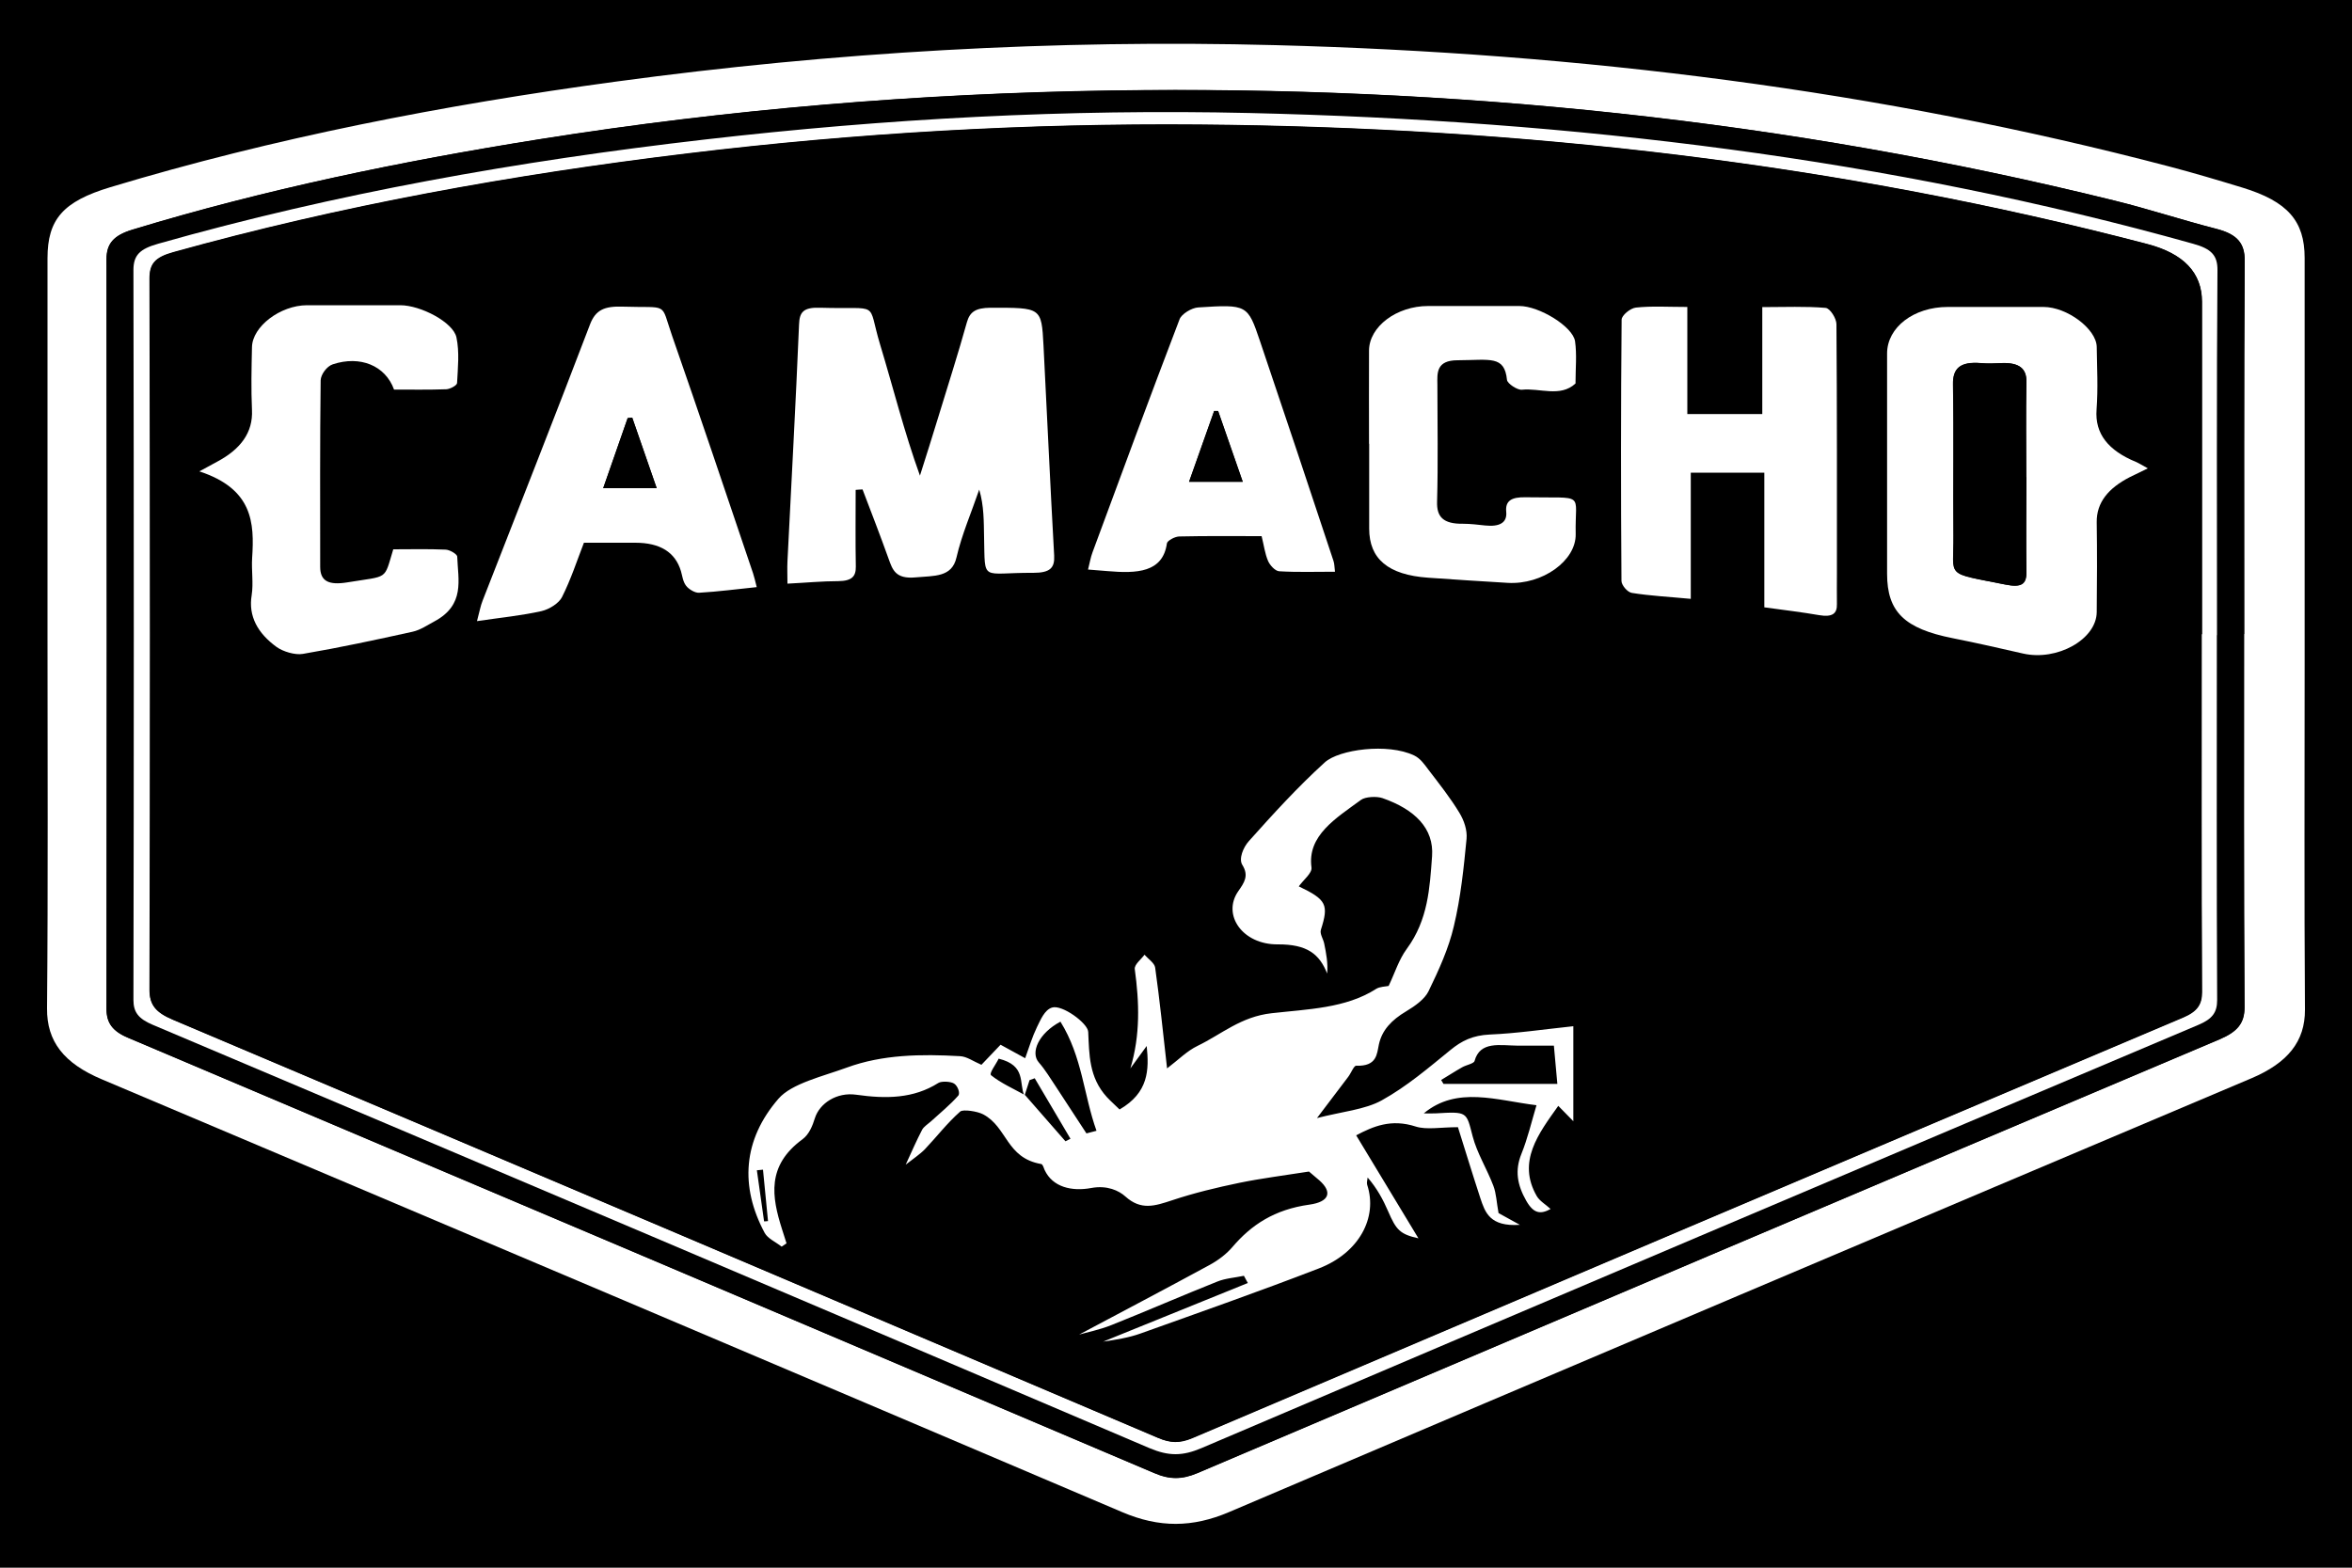 <svg viewBox="0 0 150 100" xmlns="http://www.w3.org/2000/svg" id="Layer_1"><defs><style>.cls-1{fill:#fff;}</style></defs><rect height="100" width="150"></rect><path d="M3.03,40.4c0-7.98,0-15.95,0-23.93,0-2.48.99-3.62,4.01-4.53,10.41-3.14,21.21-5.24,32.21-6.73,13.92-1.89,27.96-2.7,42.1-2.33,19.49.51,38.55,2.89,57.03,7.75,1.56.41,3.1.87,4.64,1.34,2.87.88,3.96,2.12,3.96,4.48,0,8.66,0,17.32,0,25.98,0,7.33-.03,14.65.02,21.98.01,2.02-1.1,3.39-3.41,4.37-21.75,9.2-43.49,18.42-65.2,27.67-2.34,1-4.46,1.01-6.81.01-21.67-9.23-43.37-18.43-65.08-27.61-2.42-1.02-3.52-2.41-3.5-4.53.07-7.98.03-15.95.03-23.93ZM143.12,40.44c0-7.94-.02-15.88.03-23.82,0-1.08-.45-1.67-1.78-2.02-2.19-.56-4.33-1.27-6.53-1.81-20.8-5.14-42.16-7.35-63.99-7.02-12.28.18-24.44,1.2-36.46,3.11-8.85,1.41-17.55,3.21-25.96,5.77-1.2.37-1.64.91-1.64,1.87.02,15.95.02,31.9,0,47.85,0,.86.37,1.4,1.37,1.82,21.83,9.24,43.64,18.5,65.45,27.77.99.42,1.78.41,2.75,0,21.72-9.24,43.45-18.47,65.19-27.67,1.14-.48,1.59-1.03,1.59-2.04-.05-7.94-.03-15.88-.03-23.82Z" class="cls-1"></path><path d="M143.12,40.44c0,7.94-.02,15.88.03,23.82,0,1-.44,1.55-1.59,2.04-21.75,9.2-43.47,18.43-65.19,27.67-.97.41-1.76.43-2.75,0-21.8-9.27-43.62-18.53-65.45-27.77-1-.42-1.37-.96-1.37-1.82.02-15.95.02-31.9,0-47.85,0-.97.43-1.51,1.64-1.87,8.41-2.56,17.11-4.37,25.96-5.77,12.02-1.91,24.18-2.93,36.46-3.11,21.84-.33,43.19,1.88,63.99,7.02,2.2.54,4.33,1.25,6.53,1.81,1.33.34,1.79.94,1.78,2.02-.05,7.94-.03,15.88-.03,23.82ZM141.38,40.52c0-7.76-.03-15.52.03-23.27,0-.96-.39-1.37-1.55-1.69-19.42-5.44-39.55-7.86-60.14-8.34-11.66-.27-23.26.36-34.78,1.69-11.9,1.37-23.57,3.44-34.87,6.65-1.15.33-1.57.72-1.57,1.68.04,15.52.04,31.03,0,46.55,0,.79.31,1.21,1.23,1.59,21.2,8.98,42.4,17.97,63.56,27,1.23.52,2.1.53,3.33,0,21.17-9.03,42.36-18.02,63.56-26.99.91-.39,1.22-.8,1.21-1.59-.04-7.76-.03-15.52-.02-23.27Z"></path><path d="M141.38,40.52c0,7.76-.02,15.52.02,23.27,0,.79-.3,1.21-1.21,1.59-21.21,8.97-42.4,17.97-63.56,26.99-1.22.52-2.1.52-3.33,0-21.16-9.03-42.35-18.03-63.56-27-.92-.39-1.23-.81-1.23-1.59.03-15.52.03-31.03,0-46.55,0-.96.41-1.35,1.57-1.68,11.3-3.21,22.97-5.28,34.87-6.65,11.53-1.33,23.13-1.96,34.78-1.69,20.59.48,40.72,2.9,60.14,8.34,1.16.32,1.56.74,1.55,1.69-.06,7.76-.03,15.52-.03,23.27ZM140.42,40.45h0v-21.22q0-2.76-3.48-3.67c-19.59-5.13-39.79-7.45-60.45-7.62-10.95-.09-21.83.53-32.64,1.84-11.18,1.35-22.15,3.33-32.8,6.3-1.19.33-1.52.76-1.52,1.69.04,15.12.04,30.24,0,45.35,0,.97.4,1.45,1.48,1.91,20.96,8.87,41.89,17.76,62.82,26.67.8.34,1.39.37,2.2.02,21.05-8.96,42.12-17.9,63.19-26.83.91-.39,1.2-.84,1.2-1.62-.04-7.61-.02-15.23-.02-22.84Z" class="cls-1"></path><path d="M140.42,40.45c0,7.61-.02,15.23.02,22.84,0,.78-.29,1.23-1.2,1.62-21.08,8.92-42.14,17.87-63.19,26.83-.81.34-1.41.32-2.2-.02-20.93-8.91-41.86-17.8-62.82-26.67-1.09-.46-1.49-.94-1.48-1.91.05-15.12.05-30.24,0-45.35,0-.94.32-1.36,1.52-1.69,10.65-2.97,21.62-4.95,32.8-6.3,10.81-1.31,21.7-1.93,32.64-1.84,20.66.17,40.86,2.49,60.45,7.62q3.47.91,3.48,3.67v21.22h0ZM82.83,56.54c.33-.47.89-.89.84-1.25-.29-2.04,1.55-3.13,3.16-4.31.27-.2,1-.24,1.37-.11,2.05.72,3.29,1.93,3.16,3.71-.15,2.02-.25,4.05-1.61,5.9-.52.71-.76,1.54-1.16,2.37-.18.04-.57.04-.8.19-1.94,1.24-4.36,1.29-6.66,1.55-1.98.22-3.2,1.34-4.72,2.08-.69.34-1.21.88-1.95,1.44-.26-2.3-.47-4.37-.76-6.43-.04-.29-.45-.55-.68-.82-.22.31-.66.64-.62.92.29,2.11.36,4.2-.28,6.33.35-.48.69-.95,1.04-1.43.16,1.53.12,2.98-1.73,4.05-.26-.25-.56-.5-.81-.79-1.15-1.26-1.12-2.72-1.19-4.16-.03-.55-1.67-1.77-2.31-1.55-.47.16-.73.79-.96,1.25-.3.61-.48,1.26-.75,1.98-.66-.36-1.1-.6-1.57-.86-.5.52-.91.94-1.22,1.28-.52-.22-.93-.53-1.37-.55-2.47-.14-4.94-.11-7.22.73-1.53.57-3.51,1.01-4.35,1.98-2.28,2.63-2.47,5.61-.88,8.57.18.34.71.58,1.08.87.1-.07.2-.14.31-.21-.1-.3-.19-.61-.29-.91-.65-2.05-1-4.05,1.31-5.73.44-.32.64-.87.79-1.35.3-.94,1.39-1.67,2.64-1.49,1.9.27,3.65.25,5.23-.75.2-.13.8-.1,1.01.04.22.15.4.61.26.77-.51.59-1.15,1.1-1.74,1.64-.19.18-.45.33-.56.53-.35.67-.65,1.36-1.05,2.23.47-.37.9-.65,1.23-.99.76-.79,1.41-1.66,2.25-2.4.18-.16,1.08-.02,1.46.18,1.55.82,1.46,2.78,3.7,3.17.11.02.16.25.22.38.52,1.1,1.74,1.38,2.97,1.15,1.02-.19,1.76.17,2.18.54,1,.91,1.87.62,2.99.24,1.38-.46,2.83-.8,4.28-1.11,1.41-.29,2.86-.47,4.44-.72.1.09.39.32.67.57.83.73.64,1.36-.64,1.54-2.24.31-3.71,1.31-4.9,2.69-.38.44-.9.85-1.47,1.16-2.85,1.55-5.73,3.06-8.32,4.44.44-.13,1.3-.3,2.07-.61,2.26-.9,4.48-1.87,6.74-2.77.51-.2,1.13-.25,1.7-.37.08.15.16.3.25.46-3.08,1.25-6.15,2.49-9.23,3.74.81-.12,1.64-.25,2.39-.52,3.81-1.36,7.62-2.7,11.37-4.15,2.57-.99,3.77-3.25,3.08-5.34-.05-.14.02-.31.03-.46.59.69.99,1.41,1.31,2.16.5,1.18.75,1.46,1.93,1.72-1.36-2.26-2.66-4.4-3.97-6.57,1.08-.57,2.23-1.06,3.8-.56.69.22,1.6.04,2.69.04.44,1.4.92,2.97,1.43,4.53.3.9.59,1.83,2.52,1.7-.68-.38-1.19-.66-1.36-.75-.13-.7-.14-1.24-.33-1.74-.4-1.06-1.04-2.07-1.32-3.15-.41-1.58-.32-1.59-2.38-1.47-.28.02-.56,0-.74,0,2.12-1.77,4.64-.84,7.19-.52-.33,1.08-.56,2.11-.96,3.1-.43,1.06-.27,1.98.31,3,.47.82.91.87,1.55.52-.3-.27-.7-.51-.88-.82-1.28-2.19.11-3.99,1.37-5.76.41.42.77.79.96.98v-6.06c-1.97.21-3.64.46-5.32.53-1.11.05-1.81.41-2.52.99-1.38,1.13-2.75,2.31-4.38,3.21-1.06.59-2.55.72-4.13,1.13.84-1.1,1.43-1.87,2-2.64.18-.24.35-.7.5-.7,1.34.05,1.32-.75,1.45-1.36.2-.91.81-1.55,1.74-2.11.57-.34,1.19-.78,1.42-1.27.65-1.36,1.28-2.74,1.62-4.16.43-1.83.62-3.7.81-5.57.05-.55-.15-1.16-.46-1.67-.57-.94-1.28-1.84-1.97-2.74-.25-.33-.52-.72-.91-.91-1.69-.81-4.8-.37-5.7.44-1.75,1.58-3.3,3.3-4.84,5.02-.37.41-.65,1.14-.42,1.52.43.69.13,1.11-.26,1.68-1.05,1.5.28,3.4,2.52,3.39,1.88-.01,2.67.62,3.15,1.86.05-.65-.06-1.28-.19-1.92-.06-.29-.3-.61-.21-.87.52-1.6.37-1.92-1.41-2.77ZM54.57,31.24c.15,0,.3-.02.46-.03.55,1.47,1.13,2.94,1.66,4.42.25.69.42,1.31,1.72,1.19,1.19-.11,2.31.01,2.61-1.27.33-1.46.95-2.89,1.45-4.33.31,1.05.29,2.05.31,3.05.07,2.89-.23,2.24,3.14,2.26,1.09,0,1.38-.32,1.33-1.1-.25-4.47-.45-8.93-.68-13.4-.13-2.45-.14-2.42-3.38-2.41-.95,0-1.32.26-1.51.94-.56,2.01-1.2,4-1.81,6-.39,1.26-.79,2.52-1.18,3.77-1.01-2.8-1.7-5.59-2.54-8.36-.86-2.85.1-2.23-3.81-2.35-1.1-.03-1.33.29-1.36,1.06-.21,5.04-.49,10.09-.74,15.13-.02.42,0,.84,0,1.41,1.19-.07,2.21-.16,3.24-.16.88,0,1.13-.31,1.12-.93-.03-1.63-.01-3.27-.01-4.9ZM136.97,29.88c-.33-.18-.53-.32-.76-.41-1.73-.73-2.62-1.78-2.5-3.34.1-1.33.04-2.67.01-4-.02-1.15-1.89-2.54-3.4-2.54-2.03-.01-4.06,0-6.1,0-2.17,0-3.87,1.31-3.87,2.97,0,4.68,0,9.37,0,14.05,0,2.43,1.1,3.5,4.19,4.11,1.51.3,3,.64,4.49.98,2.16.5,4.67-.9,4.69-2.64.02-1.91.02-3.82,0-5.73-.02-1.28.76-2.19,2.1-2.88.34-.17.68-.34,1.15-.56ZM112.53,30.15v8.59c1.3.18,2.41.32,3.5.5.83.14,1.15-.09,1.13-.71-.02-.65,0-1.3,0-1.95,0-5.3.01-10.6-.03-15.9,0-.36-.4-1.01-.69-1.04-1.29-.11-2.6-.05-4.04-.05v6.82h-4.78v-6.83c-1.22,0-2.27-.07-3.28.04-.36.04-.91.5-.91.77-.05,5.55-.05,11.11-.01,16.66,0,.27.37.72.66.77,1.18.19,2.4.26,3.76.38v-8.05h4.7ZM12.71,30.07c3.4,1.12,3.51,3.27,3.36,5.52-.05.79.09,1.6-.03,2.38-.21,1.33.38,2.42,1.59,3.3.4.29,1.18.53,1.68.44,2.35-.4,4.67-.89,6.98-1.41.51-.11.95-.42,1.4-.66,1.98-1.06,1.51-2.65,1.46-4.13,0-.16-.47-.44-.74-.45-1.12-.05-2.25-.02-3.34-.02-.6,2.01-.27,1.67-2.94,2.11-1.18.19-1.72-.08-1.72-.99,0-3.97-.02-7.94.03-11.9,0-.35.38-.89.77-1.02,1.74-.58,3.36.08,3.91,1.61,1.08,0,2.21.02,3.33-.02.25,0,.68-.25.69-.4.05-.97.16-1.96-.04-2.91-.2-.97-2.29-2.05-3.58-2.05-1.99,0-3.97,0-5.96,0-1.71,0-3.49,1.36-3.5,2.68-.02,1.33-.06,2.67,0,4,.07,1.44-.72,2.5-2.22,3.3-.3.16-.6.32-1.14.62ZM48.27,37.45c-.1-.39-.15-.63-.23-.87-1.72-5.06-3.41-10.12-5.17-15.17-.76-2.18-.16-1.75-3.15-1.85-1.18-.04-1.73.22-2.08,1.13-2.24,5.88-4.56,11.75-6.85,17.62-.14.36-.2.73-.36,1.31,1.57-.23,2.88-.36,4.12-.64.52-.12,1.11-.51,1.3-.89.56-1.13.94-2.31,1.4-3.47,1.2,0,2.24,0,3.28,0q2.37,0,2.91,1.82c.09.32.12.66.33.93.16.21.56.45.83.44,1.21-.07,2.41-.22,3.68-.36ZM85.14,36.47c-.04-.3-.03-.51-.1-.71-1.56-4.68-3.11-9.36-4.69-14.03-.78-2.31-.81-2.33-3.92-2.13-.44.03-1.07.43-1.2.75-1.89,4.94-3.72,9.9-5.55,14.86-.12.34-.18.69-.29,1.11.51.04.88.07,1.24.1,1.86.16,3.52.09,3.79-1.77.02-.17.51-.43.8-.44,1.74-.04,3.48-.02,5.24-.02.15.61.21,1.11.41,1.58.11.26.44.65.71.66,1.15.07,2.31.03,3.56.03ZM87.31,28.31c0,1.8,0,3.61,0,5.41,0,1.94,1.21,2.95,3.75,3.13,1.69.12,3.39.23,5.09.33,2.21.13,4.37-1.4,4.33-3.12-.06-2.71.71-2.27-3.19-2.34-.91-.02-1.31.22-1.24.93.07.72-.46.96-1.34.87-.47-.05-.94-.11-1.41-.11-1.29.01-1.69-.45-1.66-1.41.07-2.49.03-4.98.02-7.46,0-.73-.09-1.56,1.29-1.56,2.1-.01,2.99-.32,3.15,1.26.02.24.66.65.95.62,1.14-.12,2.44.49,3.41-.39.02-.02.01-.07.01-.11,0-.87.09-1.74-.03-2.59-.13-.94-2.29-2.25-3.55-2.25-1.94,0-3.88,0-5.82,0-2.01,0-3.75,1.31-3.77,2.84-.01,1.98,0,3.97,0,5.95ZM87.88,80.31c.14.41.24.72.42,1.26.18-.47.27-.71.36-.94.16,1.03.9.93,1.82.62-.03-.28-.06-.55-.07-.74-.87-.07-1.65-.12-2.52-.19Z"></path><path d="M82.83,56.54c1.78.85,1.92,1.17,1.41,2.77-.08.26.15.58.21.87.13.63.25,1.27.19,1.92-.49-1.24-1.27-1.87-3.15-1.86-2.24.02-3.57-1.88-2.52-3.39.39-.56.69-.99.26-1.68-.24-.38.05-1.11.42-1.52,1.53-1.71,3.09-3.43,4.84-5.02.9-.82,4.01-1.25,5.7-.44.4.19.66.58.91.91.69.9,1.4,1.8,1.97,2.74.31.51.51,1.12.46,1.67-.18,1.86-.37,3.73-.81,5.57-.33,1.42-.96,2.8-1.62,4.16-.24.49-.85.93-1.42,1.27-.94.56-1.54,1.2-1.74,2.11-.13.61-.12,1.41-1.45,1.36-.15,0-.32.46-.5.7-.58.77-1.17,1.54-2,2.64,1.58-.41,3.07-.54,4.13-1.13,1.62-.9,2.99-2.08,4.38-3.21.72-.59,1.42-.94,2.52-.99,1.68-.07,3.35-.32,5.32-.53v6.06c-.19-.19-.55-.56-.96-.98-1.26,1.77-2.64,3.56-1.37,5.76.18.31.58.54.88.82-.64.35-1.08.3-1.55-.52-.58-1.02-.74-1.94-.31-3,.4-.99.64-2.03.96-3.1-2.55-.31-5.07-1.24-7.19.52.17,0,.46.01.74,0,2.07-.12,1.97-.11,2.38,1.47.28,1.07.92,2.09,1.32,3.15.19.5.2,1.04.33,1.74.17.1.68.38,1.36.75-1.93.13-2.22-.81-2.52-1.7-.51-1.56-.99-3.13-1.43-4.53-1.09,0-2,.18-2.69-.04-1.57-.51-2.72-.01-3.8.56,1.31,2.17,2.6,4.31,3.97,6.57-1.18-.26-1.42-.54-1.93-1.72-.32-.74-.71-1.47-1.31-2.16-.01.15-.07.32-.03.46.69,2.09-.51,4.35-3.08,5.34-3.75,1.45-7.57,2.79-11.37,4.15-.75.27-1.58.4-2.39.52,3.08-1.25,6.15-2.49,9.23-3.74-.08-.15-.16-.3-.25-.46-.57.12-1.19.16-1.7.37-2.26.9-4.48,1.87-6.74,2.77-.77.31-1.63.48-2.07.61,2.59-1.38,5.47-2.89,8.32-4.44.57-.31,1.09-.71,1.47-1.16,1.19-1.39,2.66-2.38,4.9-2.69,1.28-.18,1.47-.8.64-1.54-.28-.24-.57-.48-.67-.57-1.58.25-3.03.43-4.44.72-1.45.3-2.9.65-4.28,1.11-1.12.37-1.99.66-2.99-.24-.41-.37-1.16-.73-2.18-.54-1.23.23-2.46-.05-2.97-1.15-.06-.13-.11-.36-.22-.38-2.24-.39-2.15-2.35-3.7-3.17-.38-.2-1.28-.33-1.46-.18-.84.74-1.49,1.6-2.25,2.4-.33.34-.76.62-1.23.99.4-.87.7-1.56,1.05-2.23.11-.2.37-.36.56-.53.59-.54,1.23-1.06,1.74-1.64.14-.16-.03-.62-.26-.77-.21-.14-.81-.17-1.01-.04-1.58,1-3.33,1.02-5.23.75-1.25-.18-2.34.55-2.64,1.49-.15.48-.36,1.03-.79,1.35-2.31,1.69-1.96,3.68-1.31,5.73.1.3.19.61.29.91-.1.07-.2.14-.31.21-.37-.29-.89-.52-1.08-.87-1.59-2.96-1.4-5.94.88-8.57.84-.97,2.82-1.42,4.35-1.98,2.28-.84,4.76-.87,7.22-.73.44.02.85.33,1.37.55.32-.33.73-.76,1.22-1.28.47.26.91.5,1.57.86.26-.72.45-1.36.75-1.98.23-.46.48-1.1.96-1.25.64-.21,2.29,1,2.31,1.55.07,1.44.04,2.9,1.19,4.16.26.28.56.54.81.79,1.85-1.07,1.89-2.52,1.73-4.05-.35.48-.69.95-1.04,1.43.64-2.13.57-4.22.28-6.33-.04-.29.4-.62.62-.92.24.27.64.53.68.82.29,2.06.5,4.13.76,6.43.74-.56,1.25-1.1,1.95-1.44,1.53-.74,2.75-1.86,4.72-2.08,2.3-.26,4.73-.31,6.66-1.55.23-.15.62-.15.8-.19.4-.83.64-1.66,1.16-2.37,1.36-1.85,1.46-3.88,1.61-5.9.13-1.78-1.1-2.99-3.16-3.71-.37-.13-1.1-.09-1.37.11-1.61,1.18-3.44,2.28-3.16,4.31.05.37-.51.78-.84,1.25ZM65.33,69.9c-.36-.81.14-1.93-1.64-2.37-.18.38-.63.94-.48,1.06.62.5,1.43.86,2.17,1.27.86.98,1.71,1.96,2.57,2.94.11-.05.21-.11.32-.16-.76-1.29-1.52-2.57-2.28-3.86-.11.04-.22.08-.33.12-.11.33-.21.66-.32.99ZM99.32,69.13c-.09-.96-.15-1.66-.22-2.43-.83,0-1.58,0-2.32,0-1.12-.01-2.39-.31-2.74.98-.05.17-.53.25-.79.4-.46.26-.89.54-1.34.81.05.08.1.16.15.25h7.27ZM69.28,72.3c.22-.06.43-.11.65-.17-.82-2.28-.9-4.71-2.3-6.96-1.39.74-1.93,1.97-1.38,2.6.42.48.73,1.01,1.08,1.53.66,1,1.31,2,1.96,3ZM48.67,74.61c-.13.01-.27.03-.4.04.15,1.09.31,2.17.46,3.26.08,0,.17-.01.25-.02-.11-1.09-.21-2.19-.32-3.28Z" class="cls-1"></path><path d="M54.57,31.24c0,1.63-.02,3.27.01,4.9.01.62-.24.92-1.12.93-1.02,0-2.04.1-3.24.16,0-.57-.02-.99,0-1.41.25-5.04.53-10.09.74-15.13.03-.77.26-1.1,1.36-1.06,3.91.12,2.95-.5,3.81,2.35.84,2.77,1.53,5.56,2.54,8.36.4-1.26.8-2.52,1.18-3.77.61-2,1.25-3.99,1.81-6,.19-.68.56-.93,1.51-.94,3.24,0,3.25-.04,3.38,2.41.23,4.47.43,8.93.68,13.4.04.78-.25,1.1-1.33,1.1-3.36-.02-3.07.63-3.14-2.26-.02-1,0-2.01-.31-3.05-.49,1.44-1.11,2.86-1.45,4.33-.29,1.28-1.42,1.16-2.61,1.27-1.29.12-1.47-.5-1.72-1.19-.53-1.48-1.1-2.95-1.66-4.42-.15,0-.3.02-.46.03Z" class="cls-1"></path><path d="M136.97,29.88c-.47.23-.81.39-1.15.56-1.34.69-2.12,1.6-2.1,2.88.03,1.91.02,3.82,0,5.73-.02,1.74-2.53,3.13-4.69,2.64-1.49-.34-2.98-.68-4.49-.98-3.08-.61-4.19-1.68-4.19-4.11,0-4.68,0-9.37,0-14.05,0-1.67,1.7-2.97,3.87-2.97,2.03,0,4.06,0,6.1,0,1.51,0,3.37,1.4,3.4,2.54.02,1.33.09,2.67-.01,4-.12,1.56.76,2.62,2.5,3.34.23.1.43.23.76.41ZM129.23,30.43c0-2.02-.03-4.03.01-6.05.02-.88-.47-1.26-1.61-1.21-.42.02-.85.03-1.27,0-1.38-.12-1.82.35-1.8,1.38.06,3.2,0,6.41.03,9.62.03,2.73-.63,2.33,3.3,3.12,1.04.21,1.36-.02,1.35-.8-.03-2.02-.01-4.03,0-6.05Z" class="cls-1"></path><path d="M112.53,30.15h-4.7v8.05c-1.36-.13-2.58-.19-3.76-.38-.29-.05-.66-.5-.66-.77-.04-5.55-.04-11.11.01-16.66,0-.27.55-.73.91-.77,1.01-.11,2.06-.04,3.28-.04v6.83h4.78v-6.82c1.44,0,2.76-.06,4.04.05.29.03.69.68.69,1.04.04,5.3.03,10.6.03,15.9,0,.65-.01,1.3,0,1.95.02.62-.3.85-1.13.71-1.09-.19-2.2-.32-3.5-.5v-8.59Z" class="cls-1"></path><path d="M12.71,30.07c.54-.29.84-.46,1.14-.62,1.5-.8,2.29-1.86,2.22-3.3-.06-1.33-.03-2.67,0-4,.02-1.32,1.8-2.67,3.5-2.68,1.99,0,3.97,0,5.96,0,1.29,0,3.37,1.08,3.58,2.05.2.95.09,1.94.04,2.91,0,.15-.44.39-.69.4-1.12.04-2.25.02-3.33.02-.55-1.53-2.16-2.19-3.91-1.61-.39.13-.76.66-.77,1.02-.05,3.97-.03,7.94-.03,11.9,0,.91.54,1.18,1.72.99,2.67-.44,2.33-.1,2.94-2.11,1.09,0,2.22-.03,3.34.02.27.01.74.29.74.45.05,1.48.52,3.07-1.46,4.13-.45.24-.89.55-1.4.66-2.31.51-4.63,1.01-6.98,1.41-.5.09-1.28-.15-1.68-.44-1.21-.88-1.81-1.97-1.59-3.3.12-.78-.02-1.59.03-2.38.15-2.25.04-4.4-3.36-5.52Z" class="cls-1"></path><path d="M48.27,37.45c-1.27.13-2.47.29-3.68.36-.27.02-.67-.23-.83-.44-.21-.27-.24-.62-.33-.93q-.54-1.82-2.91-1.82c-1.04,0-2.08,0-3.28,0-.45,1.16-.83,2.34-1.4,3.47-.19.38-.79.77-1.3.89-1.24.28-2.55.41-4.12.64.16-.59.22-.96.36-1.31,2.29-5.87,4.61-11.74,6.85-17.62.35-.91.9-1.17,2.08-1.13,2.99.1,2.39-.34,3.15,1.85,1.76,5.05,3.46,10.11,5.17,15.17.08.24.13.48.23.87ZM40.32,26.64c-.1,0-.19.02-.29.03-.51,1.47-1.02,2.93-1.56,4.47h3.41c-.54-1.55-1.05-3.02-1.56-4.5Z" class="cls-1"></path><path d="M85.14,36.47c-1.25,0-2.41.04-3.56-.03-.27-.02-.6-.4-.71-.66-.2-.47-.26-.98-.41-1.58-1.77,0-3.5-.02-5.24.02-.28,0-.77.26-.8.44-.26,1.87-1.93,1.93-3.79,1.77-.37-.03-.73-.06-1.24-.1.11-.42.16-.77.29-1.11,1.83-4.96,3.66-9.92,5.55-14.86.12-.32.76-.73,1.2-.75,3.11-.2,3.14-.17,3.92,2.13,1.58,4.67,3.14,9.35,4.69,14.03.07.2.06.41.1.71ZM79.26,30.73c-.55-1.58-1.06-3.05-1.57-4.51h-.25c-.53,1.48-1.05,2.96-1.6,4.51h3.43Z" class="cls-1"></path><path d="M87.31,28.31c0-1.98-.01-3.97,0-5.95.01-1.53,1.76-2.84,3.77-2.84,1.94,0,3.88,0,5.82,0,1.26,0,3.41,1.31,3.55,2.25.12.86.03,1.73.03,2.59,0,.04.01.08-.01.11-.97.89-2.27.27-3.41.39-.29.03-.92-.39-.95-.62-.16-1.58-1.06-1.27-3.15-1.26-1.38,0-1.3.83-1.29,1.56,0,2.49.05,4.98-.02,7.46-.03.96.38,1.43,1.66,1.41.47,0,.94.06,1.41.11.88.09,1.41-.15,1.34-.87-.07-.71.34-.95,1.24-.93,3.9.07,3.13-.37,3.19,2.34.04,1.71-2.13,3.25-4.33,3.12-1.7-.1-3.39-.21-5.09-.33-2.54-.18-3.75-1.2-3.75-3.13,0-1.8,0-3.61,0-5.41Z" class="cls-1"></path><path d="M87.88,80.31c.87.06,1.65.12,2.52.19.02.19.05.47.07.74-.92.31-1.66.41-1.82-.62-.09.23-.18.47-.36.94-.18-.54-.28-.85-.42-1.26Z"></path><path d="M129.23,30.43c0,2.02-.02,4.03,0,6.05.01.78-.31,1.01-1.35.8-3.93-.79-3.27-.4-3.3-3.12-.03-3.2.03-6.41-.03-9.62-.02-1.02.42-1.5,1.8-1.38.42.04.85.02,1.27,0,1.14-.05,1.63.33,1.61,1.21-.04,2.02-.01,4.03-.01,6.05Z"></path><path d="M40.32,26.64c.51,1.47,1.02,2.95,1.56,4.5h-3.41c.54-1.54,1.05-3,1.56-4.47.1,0,.19-.02.29-.03Z"></path><path d="M79.26,30.73h-3.43c.55-1.56,1.08-3.04,1.6-4.52h.25c.51,1.47,1.02,2.94,1.57,4.52Z"></path></svg>